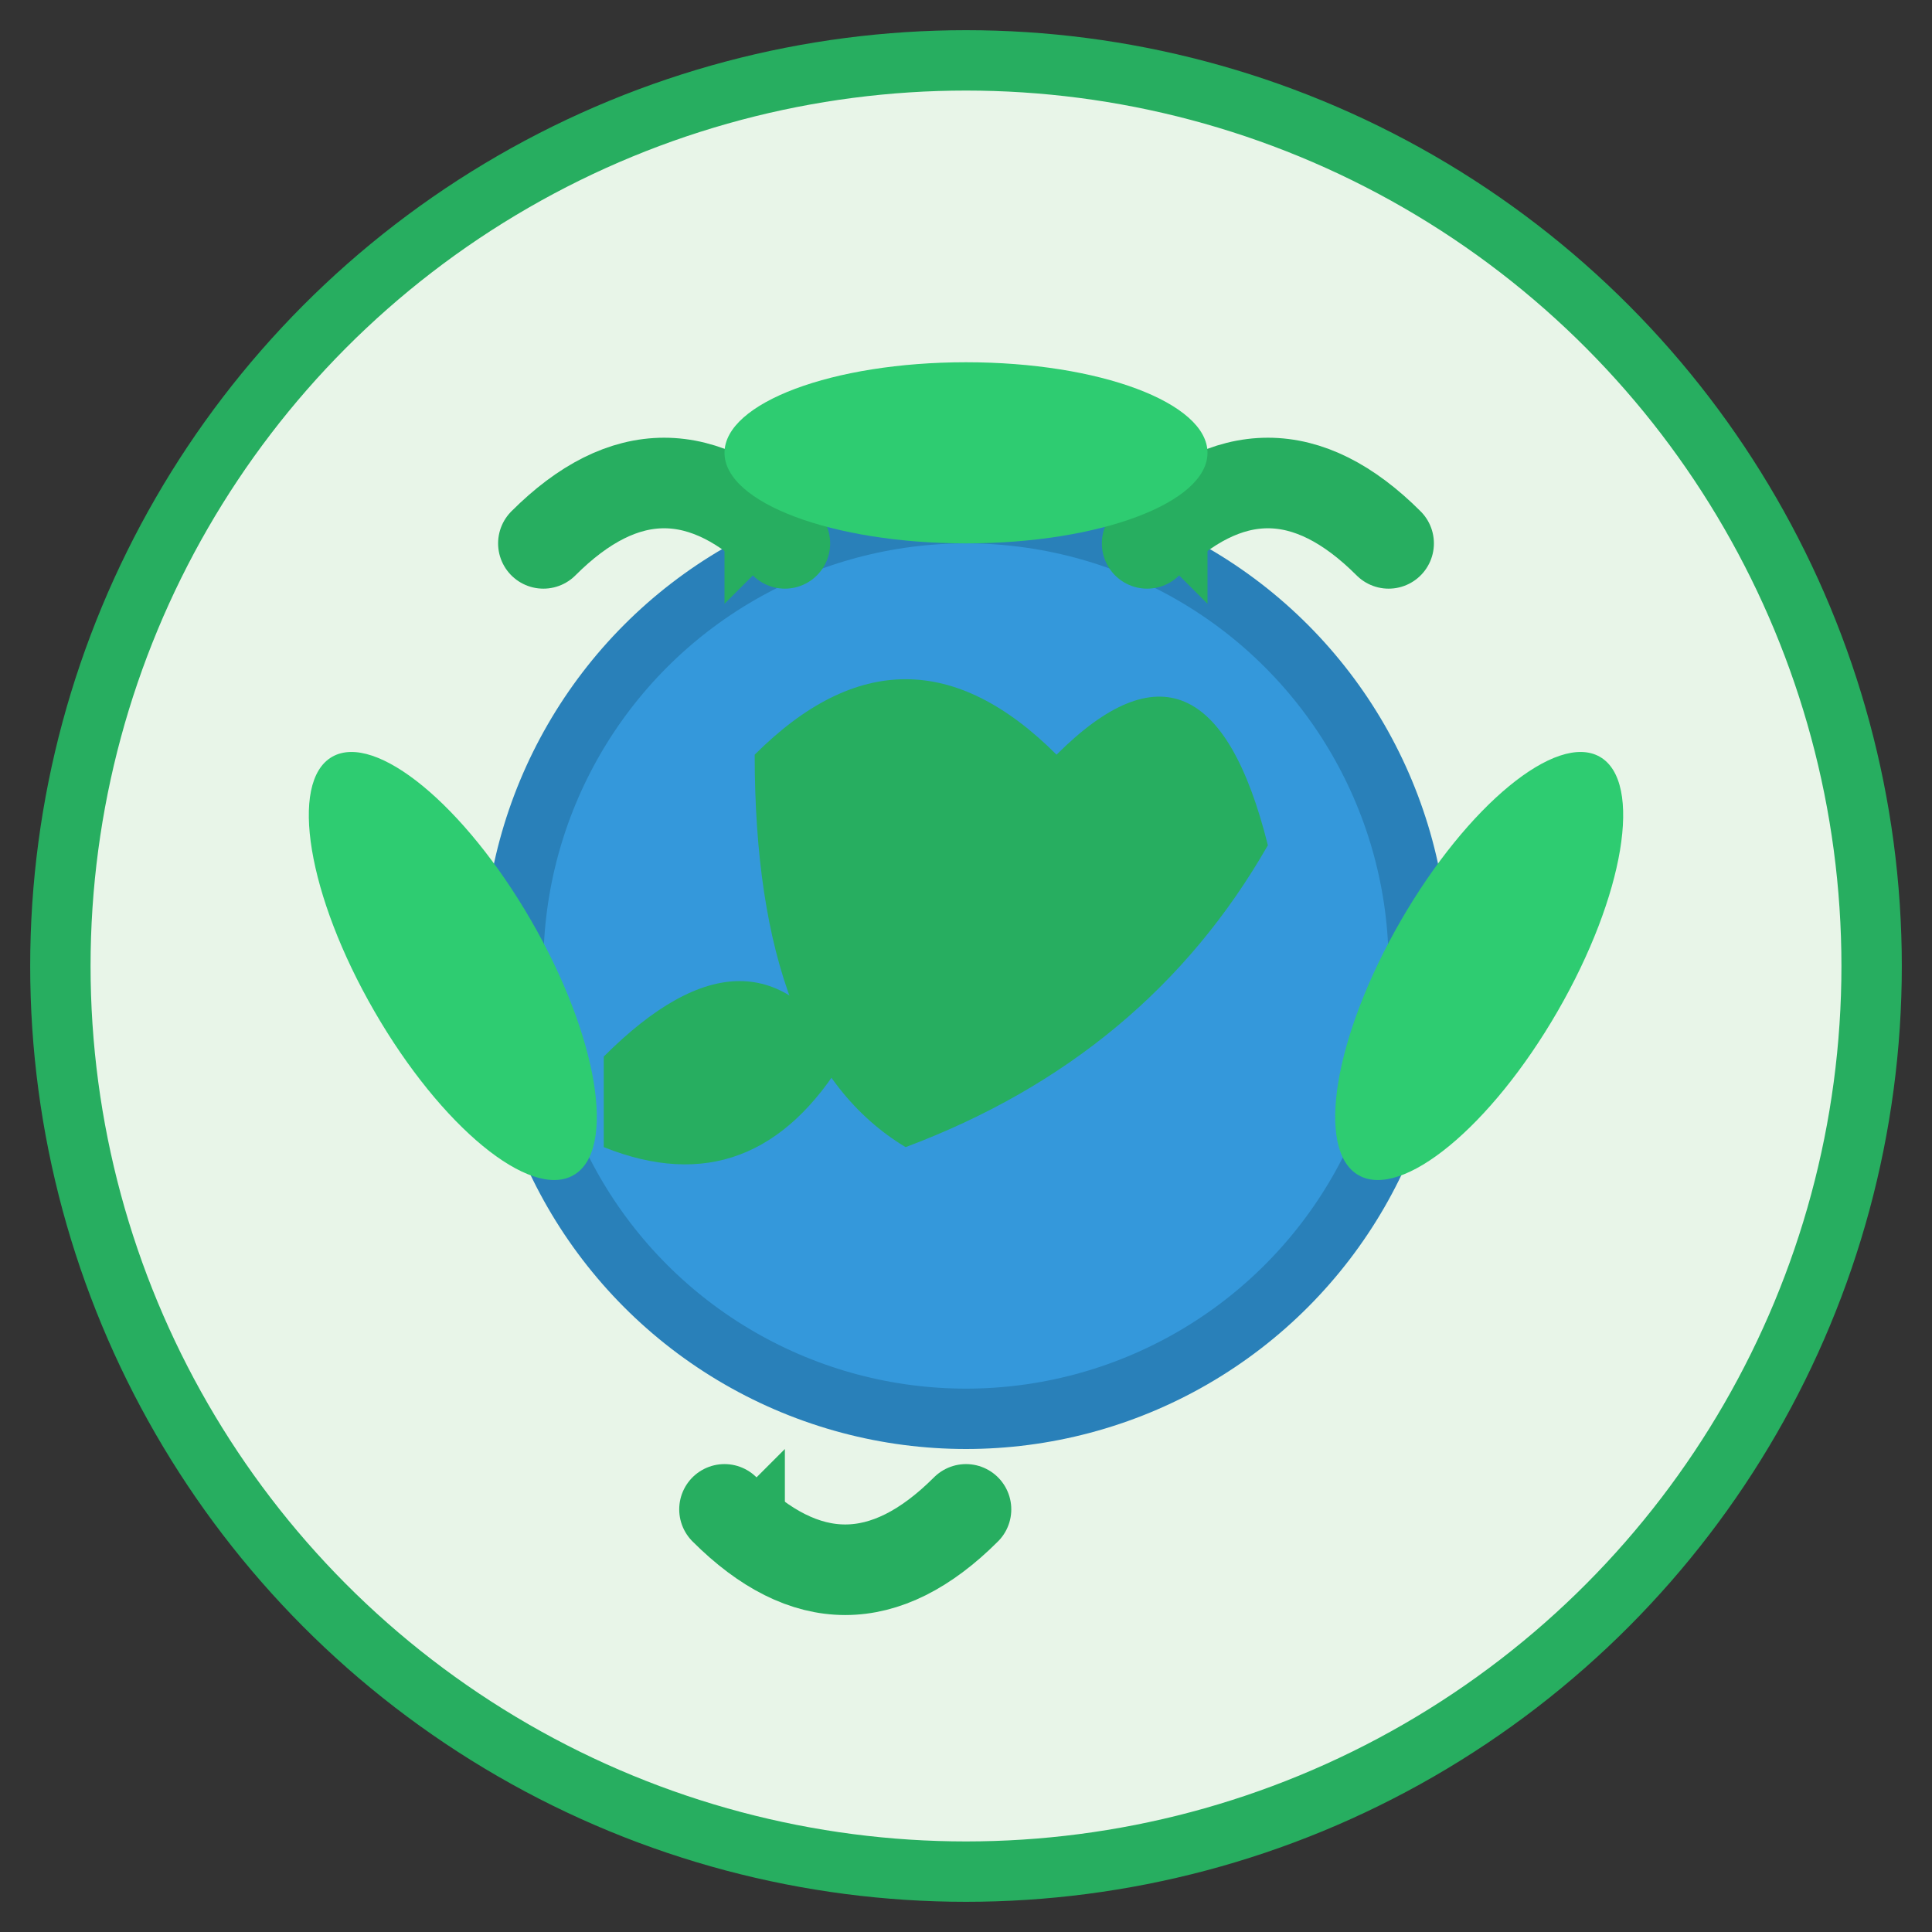 <svg xmlns="http://www.w3.org/2000/svg" viewBox="0 0 64 64" width="64" height="64">
  <rect x="0" y="0" width="64" height="64" fill="#333333" stroke="none"/>
  <circle cx="32" cy="32" r="30" fill="#E8F5E8" stroke="#27AE60" stroke-width="2"/>
  <!-- Earth/Globe -->
  <circle cx="32" cy="32" r="15" fill="#3498DB" stroke="#2980B9" stroke-width="2"/>
  <!-- Continents -->
  <path d="M25 25 Q30 20 35 25 Q40 20 42 28 Q38 35 30 38 Q25 35 25 25" fill="#27AE60"/>
  <path d="M20 35 Q25 30 28 35 Q25 40 20 38" fill="#27AE60"/>
  <!-- Recycling arrows -->
  <path d="M18 18 Q22 14 26 18" fill="none" stroke="#27AE60" stroke-width="3" stroke-linecap="round"/>
  <path d="M24 16 L26 18 L24 20" fill="#27AE60"/>
  <path d="M46 18 Q42 14 38 18" fill="none" stroke="#27AE60" stroke-width="3" stroke-linecap="round"/>
  <path d="M40 16 L38 18 L40 20" fill="#27AE60"/>
  <path d="M32 50 Q28 54 24 50" fill="none" stroke="#27AE60" stroke-width="3" stroke-linecap="round"/>
  <path d="M26 52 L24 50 L26 48" fill="#27AE60"/>
  <!-- Leaves -->
  <ellipse cx="15" cy="32" rx="3" ry="8" fill="#2ECC71" transform="rotate(-30 15 32)"/>
  <ellipse cx="49" cy="32" rx="3" ry="8" fill="#2ECC71" transform="rotate(30 49 32)"/>
  <ellipse cx="32" cy="15" rx="8" ry="3" fill="#2ECC71"/>
</svg>